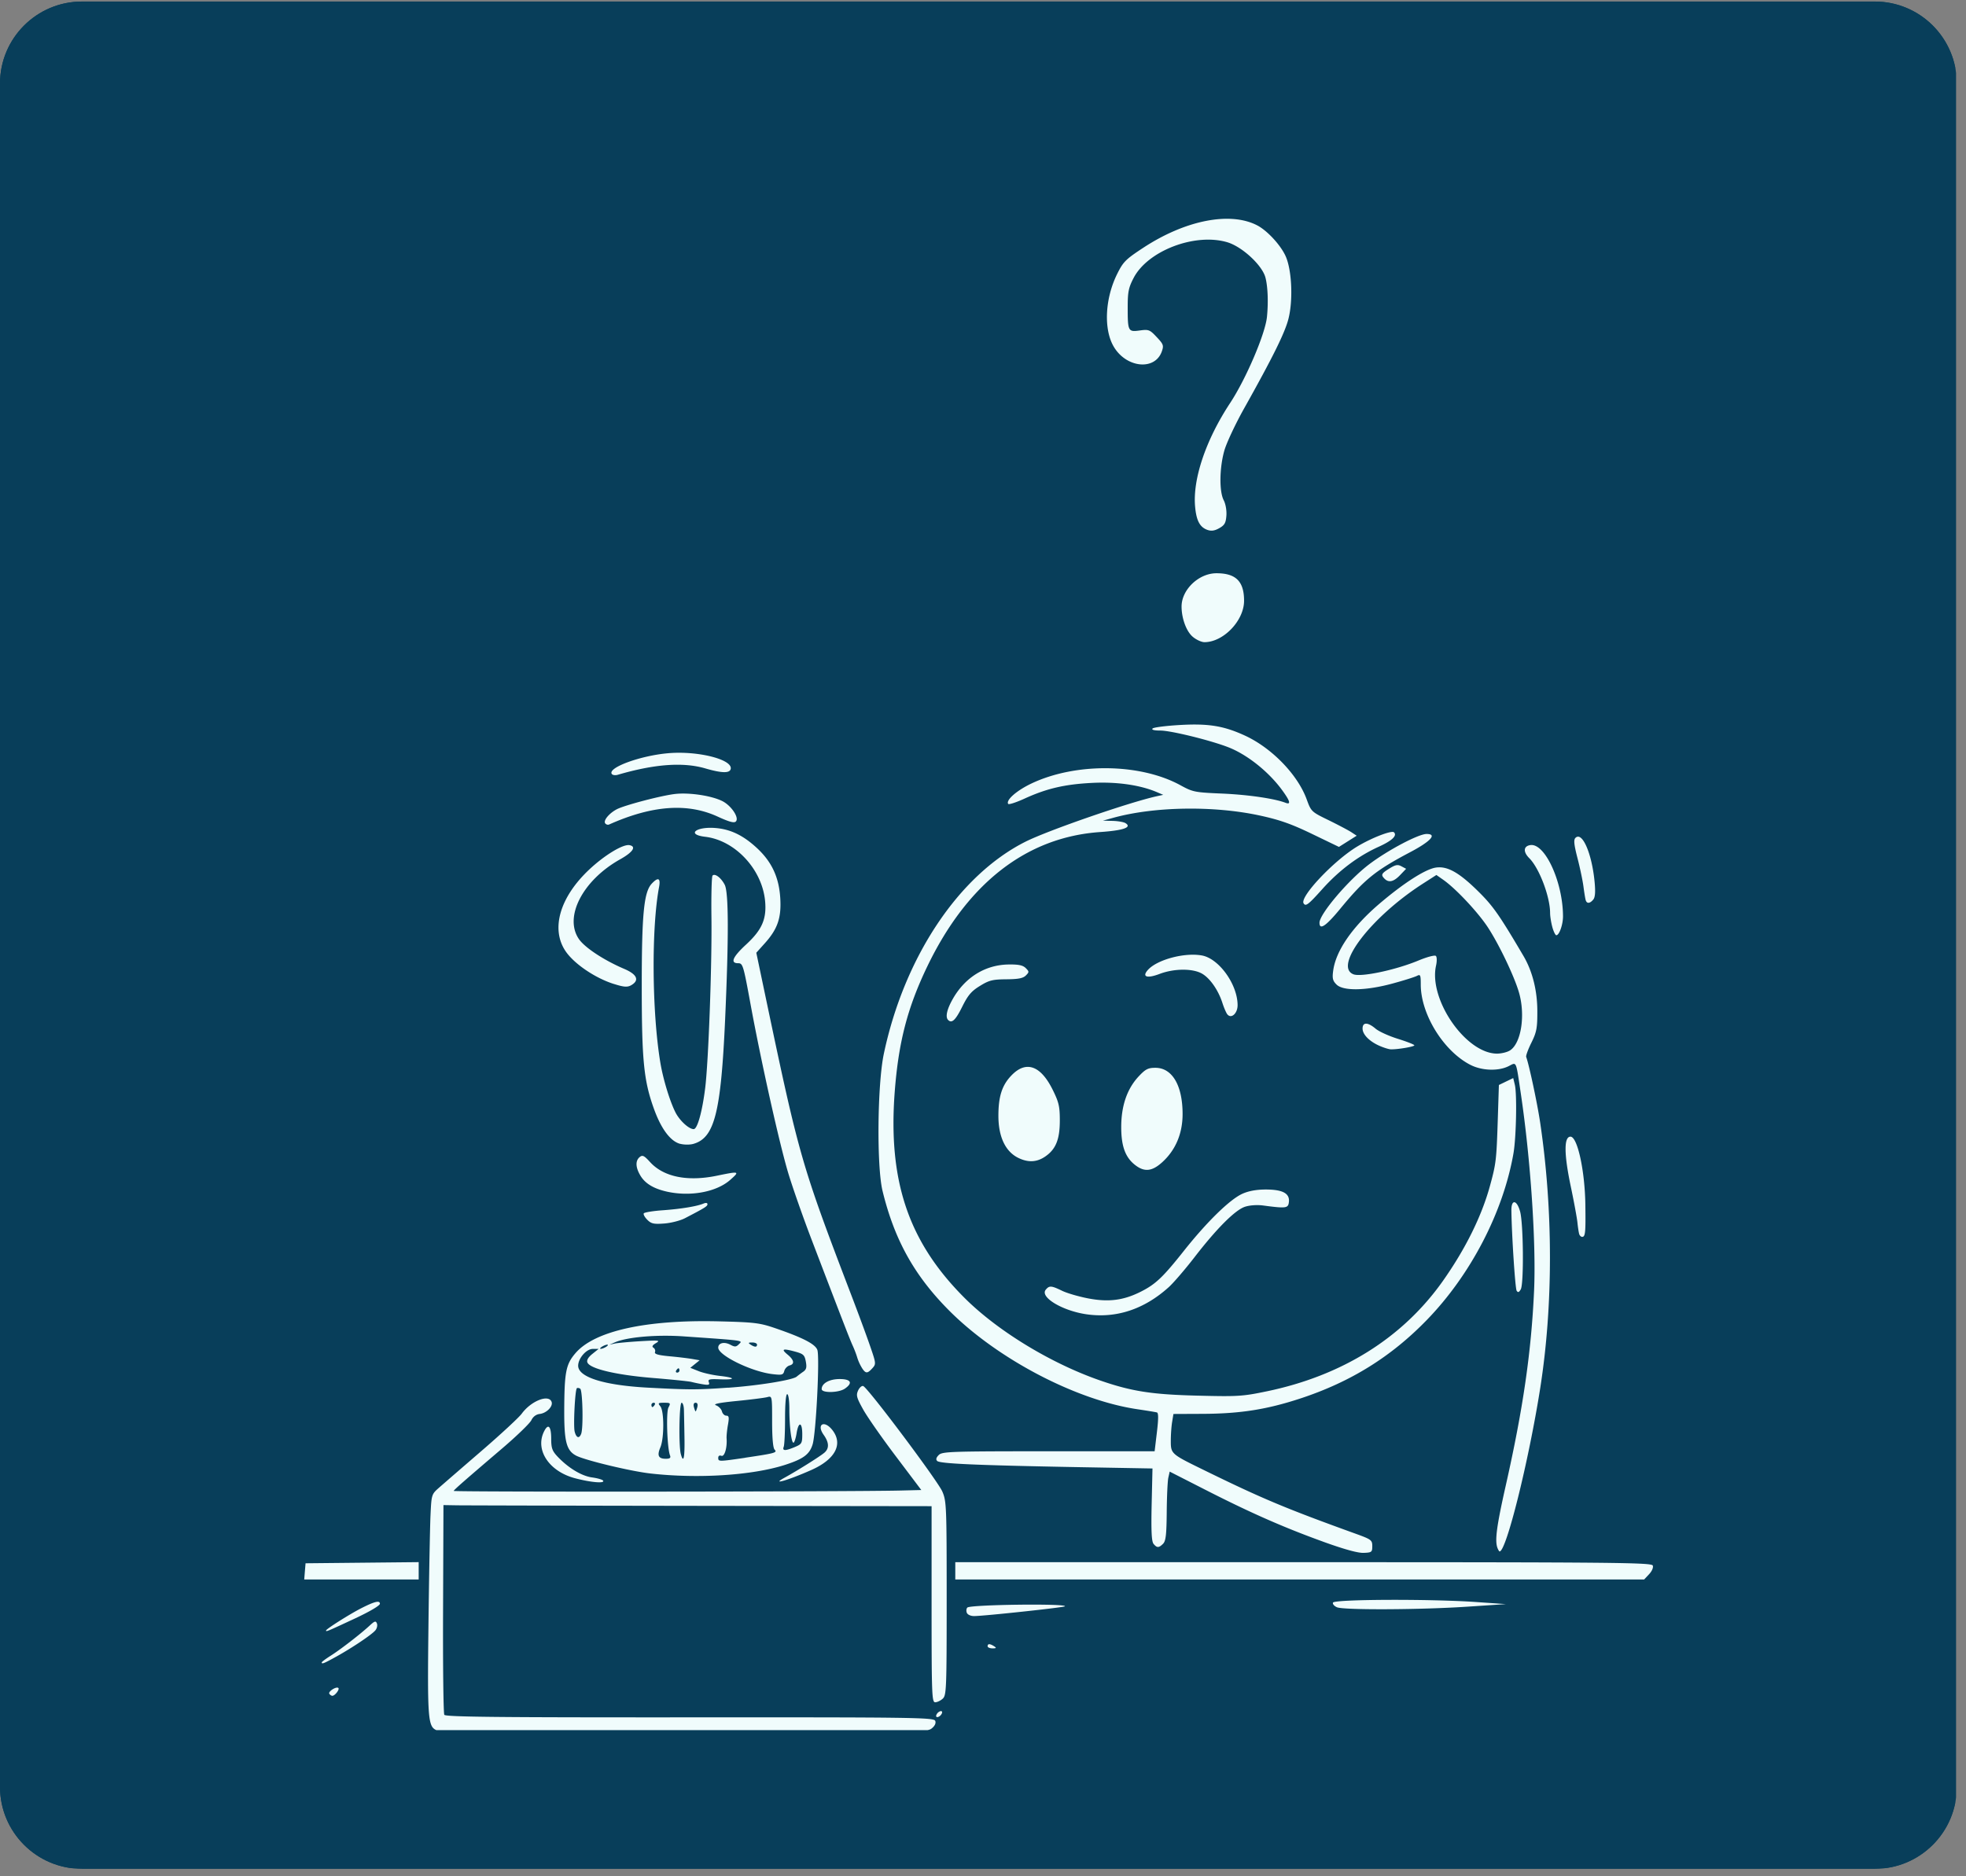 <svg xmlns="http://www.w3.org/2000/svg" width="395" height="377" preserveAspectRatio="xMidYMid meet" version="1.0" viewBox="0 0 296.25 282.75" zoomAndPan="magnify"><rect x="0" y="0" width="296.25" height="282.75" fill="#808080" stroke="none"/><defs><clipPath id="babcedd4c5"><path d="M0 .23h295v281.434H0Zm0 0" clip-rule="nonzero"/></clipPath><clipPath id="da4ee70063"><path d="M12.355.23h270.16c6.825 0 12.356 5.536 12.356 12.36v256.719c0 6.824-5.531 12.355-12.355 12.355H12.356C5.53 281.664 0 276.133 0 269.31V12.589C0 5.767 5.531.23 12.355.23Zm0 0" clip-rule="nonzero"/></clipPath><clipPath id="2418713bc3"><path d="M0 .234h294.754V281.52H0Zm0 0" clip-rule="nonzero"/></clipPath><clipPath id="e6abb77c29"><path d="M12.355.234h270.149c6.824 0 12.355 5.536 12.355 12.36V269.3c0 6.824-5.53 12.355-12.355 12.355H12.355C5.531 281.656 0 276.125 0 269.301V12.594C0 5.77 5.531.234 12.355.234Zm0 0" clip-rule="nonzero"/></clipPath><clipPath id="c2fb52e8b5"><path d="M45.29 32h204.233v228.754H45.29Zm0 0" clip-rule="nonzero"/></clipPath></defs><g clip-path="url(#babcedd4c5)"><g clip-path="url(#da4ee70063)"><path fill="#083e5a" fill-opacity="1" fill-rule="nonzero" d="M0 .23h294.625v281.434H0Zm0 0"/></g></g><g clip-path="url(#2418713bc3)"><g clip-path="url(#e6abb77c29)"><path fill="none" stroke="#083e5a" stroke-linecap="butt" stroke-linejoin="miter" stroke-miterlimit="4" stroke-opacity="1" stroke-width="1.496" d="M12.355.234h270.149c6.824 0 12.355 5.536 12.355 12.36V269.3c0 6.824-5.53 12.355-12.355 12.355H12.355C5.531 281.656 0 276.125 0 269.301V12.594C0 5.77 5.531.234 12.355.234Zm0 0"/></g></g><g clip-path="url(#c2fb52e8b5)"><path fill="#f0fcfc" fill-opacity="1" fill-rule="nonzero" d="M65.813 260.781c-1.333-.535-1.418-1.62-1.25-15.867.09-7.437.23-14.914.312-16.613.14-3.024.168-3.102 1.25-4.055.61-.539 3.5-3.039 6.422-5.562 2.926-2.524 5.66-5.055 6.074-5.625 1.395-1.907 4.04-2.965 4.492-1.79.262.68-.742 1.715-1.789 1.836-.539.063-1 .407-1.258.946-.222.46-2.183 2.36-4.359 4.219-5.738 4.898-7.25 6.218-7.34 6.433-.074.176 59.867.125 67.258-.055l3.203-.078-3.797-5.035c-2.094-2.765-4.32-5.953-4.953-7.086-.996-1.781-1.098-2.16-.777-2.867.203-.445.55-.754.77-.684.679.211 11.222 14.274 11.925 15.899.625 1.45.656 2.18.656 16.101 0 13.715-.039 14.618-.597 15.122-.325.296-.836.539-1.133.539-.504 0-.543-1.188-.543-14.778v-14.777l-34.668-.047c-19.063-.027-35.613-.066-36.773-.082l-2.114-.035-.058 15.605c-.036 8.578.05 15.782.187 16.004.195.317 8.055.399 37.008.383 34.062-.02 36.773.027 36.969.531.132.348-.055.754-.535 1.14-.711.575-2.235.599-37.317.579-20.117-.02-36.887-.144-37.266-.3Zm75.277-2.297a1 1 0 0 1 .57-.57c.238-.082.363.043.281.285a1.011 1.011 0 0 1-.57.57c-.242.083-.363-.042-.281-.285Zm-91.465-3.21c-.21-.34 1.074-1.153 1.363-.864.215.215-.523 1.172-.906 1.172-.145 0-.352-.14-.457-.309Zm-1.145-4.723c0-.086.602-.54 1.34-1.004 1.477-.93 4.489-3.262 5.887-4.55.754-.7.922-.743 1.09-.313.11.28.004.746-.234 1.035-.536.64-3.434 2.594-5.887 3.957-1.871 1.035-2.196 1.168-2.196.875Zm100.34-2.438c0-.406.344-.406.977 0 .394.254.344.317-.246.32-.403 0-.73-.144-.73-.32Zm-99.691-2.37c0-.22 3.664-2.532 5.355-3.384 1.996-1.011 2.762-1.187 2.762-.648 0 .27-1.52 1.168-3.652 2.168-4.336 2.023-4.465 2.078-4.465 1.863Zm96.555-2.684c-.11-.282-.067-.633.09-.778.48-.449 15.136-.629 14.69-.183-.171.175-12.241 1.468-13.683 1.468-.52 0-.984-.214-1.097-.507Zm55.8-.813c-.418-.168-.699-.488-.625-.707.168-.512 14.618-.57 21.512-.094l4.547.317-5.848.39c-6.98.465-18.523.52-19.586.094Zm-155.543-5.418.102-1.219 17.047-.172v2.61H45.844Zm98.008-.082v-1.3h52.457c47.09 0 52.469.054 52.645.503.113.293-.121.844-.551 1.301l-.746.797H143.949Zm55.477-4.375c-6.008-2.172-10.992-4.367-17.805-7.844l-5.363-2.734-.203.902c-.114.496-.223 2.825-.243 5.18-.03 3.422-.14 4.379-.55 4.79-.637.636-.922.64-1.434.023-.3-.36-.375-1.915-.289-5.922l.125-5.446-11.531-.207c-15.13-.281-20.504-.52-20.91-.925-.227-.223-.153-.512.238-.899.527-.52 1.789-.562 16.547-.562h15.98l.344-2.88c.242-2.019.242-2.902 0-2.972-.191-.055-1.516-.273-2.941-.484-9.293-1.371-21.243-7.66-28.48-14.985-5.169-5.226-8.141-10.594-9.923-17.918-.898-3.691-.781-16.05.196-20.675 3.086-14.586 11.296-26.891 21.32-31.946 3.367-1.699 15.625-5.941 19.809-6.863l.972-.211-1.02-.434c-2.523-1.058-5.995-1.55-9.663-1.367-4.145.207-6.848.836-10.176 2.352-1.293.594-2.418.957-2.508.812-.36-.574 1.289-2.015 3.5-3.066 6.68-3.176 16.398-3.063 22.469.262 1.863 1.023 2.156 1.078 6.332 1.253 3.883.172 7.82.747 9.496 1.387.87.336.683-.289-.594-2.015-2.043-2.75-5.246-5.282-8.059-6.368-2.769-1.066-8.636-2.504-10.21-2.504-.942 0-1.372-.117-1.168-.312.168-.172 2.062-.41 4.203-.531 4.254-.235 6.55.144 9.742 1.617 4.035 1.871 7.914 5.879 9.266 9.578.675 1.852.714 1.895 3.292 3.148 1.434.704 2.977 1.516 3.43 1.81l.82.538-2.675 1.688-4.043-1.95c-3.125-1.511-4.906-2.136-7.867-2.777-6.954-1.508-15.88-1.367-22.082.336l-1.575.434 1.457.035c.805.02 1.684.172 1.95.34 1.007.632-.301 1.097-3.805 1.34-11.102.761-20.031 7.71-26.07 20.261-2.993 6.23-4.336 11.418-4.907 18.938-1.007 13.418 2.078 22.547 10.47 30.96 4.952 4.973 12.98 9.88 20.394 12.465 4.789 1.668 7.851 2.153 14.8 2.32 6.028.153 6.774.106 10.407-.652 11.379-2.363 20.48-8.07 26.523-16.62 3.399-4.817 5.844-9.747 7.102-14.34.918-3.336.984-3.907 1.175-9.852l.172-5.356 1.082-.523 1.078-.52.243 1.008c.34 1.43.21 7.934-.207 10.34-1.551 8.879-6.457 18.32-13.059 25.113-5.367 5.532-11.43 9.305-18.945 11.793-5.075 1.68-9.106 2.32-14.696 2.352l-4.539.02-.191 1.183c-.113.652-.203 1.938-.203 2.856-.004 1.945.054 2 4.707 4.277 9.078 4.45 12.422 5.855 23.219 9.758 2.28.828 2.433.945 2.433 1.847 0 .895-.09.965-1.3 1.012-.856.035-2.915-.531-6.06-1.668Zm26.226.938c-.425-1.114-.132-3.305 1.258-9.47 2.59-11.484 3.836-20.07 4.254-29.304.324-7.176-.523-19.812-1.996-29.715-.758-5.101-.606-4.75-1.844-4.132-1.543.777-4.039.687-5.773-.208-4.043-2.085-7.461-7.625-7.461-12.101 0-1.426-.059-1.57-.567-1.305-.312.168-1.953.688-3.652 1.149-4.02 1.101-7.476 1.164-8.48.156-.57-.566-.657-.934-.493-2.11.41-2.996 2.887-6.582 6.942-10.046 3.64-3.106 6.898-5.203 8.492-5.461 1.79-.285 3.617.765 6.688 3.847 2.03 2.04 3.023 3.477 6.55 9.473 1.356 2.305 2.082 5.211 2.086 8.32.008 2.543-.11 3.157-.894 4.746-.5 1.004-.852 1.973-.785 2.149.445 1.21 1.695 7.074 2.12 9.984 1.946 13.172 1.946 27.457.005 39.864-1.73 11.03-5.122 24.68-6.13 24.68-.066 0-.206-.231-.32-.516Zm1.899-75.004c1.695-1.11 2.336-5.38 1.316-8.801-.715-2.422-2.941-7.082-4.62-9.672-1.477-2.285-4.876-5.918-6.79-7.25l-1.012-.71-2.07 1.331c-7.785 5.012-13.465 12.442-10.43 13.637 1.149.453 6.332-.64 9.766-2.063 1.36-.566 2.5-.863 2.66-.699.16.156.168.809.024 1.445-1.149 5.094 4.453 13.22 9.156 13.274.676 0 1.574-.211 2-.492ZM86.71 222.809c-3.988-1.024-6.156-4.317-4.695-7.133.609-1.184 1.039-.707 1.043 1.164.004 1.418.152 1.84.976 2.71 1.625 1.708 3.606 2.903 5.188 3.122.816.11 1.57.328 1.664.484.27.442-1.782.274-4.176-.347Zm31.496-.09c1.914-1.051 5.336-3.192 6.016-3.774.75-.644.718-1.53-.102-2.687-1.137-1.598.078-2.29 1.297-.738 1.664 2.117.457 4.421-3.145 6.023-3.53 1.566-6.195 2.336-4.066 1.176ZM98 222.074c-2.977-.336-9.805-1.98-11.168-2.68-1.473-.765-1.824-2.097-1.809-6.843.028-5.778.247-6.922 1.696-8.613 2.867-3.344 10.636-5.067 21.652-4.79 5.313.133 6.11.23 8.442 1.028 4.14 1.422 6.011 2.379 6.347 3.265.383 1.008-.191 12.536-.71 14.246-.454 1.5-1.384 2.196-4.153 3.09-4.918 1.586-13.14 2.114-20.297 1.297Zm14.29-2.375c4.495-.664 4.882-.77 4.433-1.219-.239-.238-.375-1.77-.375-4.242 0-3.855-.004-3.867-.73-3.672-.403.11-2.466.371-4.59.582-2.723.27-3.641.465-3.133.653.398.148.796.558.89.914.094.36.39.648.66.648.399 0 .446.258.246 1.383-.136.758-.226 1.672-.203 2.031.102 1.434-.316 2.817-.789 2.633-.281-.105-.469.02-.469.3 0 .587.051.583 4.06 0Zm-11.325-.34c-.438-1.132-.613-6.53-.235-7.234.352-.66.305-.71-.648-.71-.914 0-.977.058-.578.538.586.707.59 4.805.008 6.18-.528 1.242-.297 1.726.816 1.726.61 0 .777-.129.637-.5Zm2.176-2.664a522.544 522.544 0 0 0-.082-4.222c-.012-.582-.172-1.059-.348-1.059-.36 0-.457 6.469-.125 7.715.406 1.512.61.629.555-2.434Zm16.629 1.395c1.05-.442 1.12-.567 1.12-1.95 0-1.824-.562-1.94-.847-.167-.113.718-.316 1.37-.445 1.453-.325.199-.653-2.356-.653-5.078 0-1.27-.14-2.227-.324-2.227-.2 0-.324 1.45-.324 3.707 0 2.04-.09 3.938-.2 4.219-.245.64.22.652 1.673.043Zm-32.196-1.988c.348-.899.219-6.582-.148-6.809-.192-.117-.418-.145-.504-.063-.274.278-.543 5.657-.328 6.528.242.96.683 1.113.98.344Zm17.504-4.036c.106-.406.008-.652-.258-.652-.27 0-.363.246-.257.652.097.36.21.649.257.649.047 0 .164-.29.258-.649Zm-6.43-.328c.114-.175.047-.324-.14-.324-.192 0-.348.149-.348.324 0 .184.067.328.145.328.078 0 .234-.144.343-.328Zm11.075-2.586c4.496-.312 9.715-1.156 10.32-1.668.203-.172.64-.504.977-.734.488-.34.57-.656.406-1.547-.188-1.008-.371-1.16-1.715-1.523-1.781-.477-2.043-.352-1.023.484.968.797 1.085 1.422.296 1.629-.343.09-.707.465-.804.832-.153.594-.348.645-1.793.473-3.157-.375-8.157-2.82-8.157-3.989 0-.707.903-.93 1.817-.441.683.363.875.352 1.312-.09.57-.57.957-.516-8.308-1.164-4.11-.289-8.57.098-10.41.902l-.813.352.813-.176c.449-.094 2.203-.254 3.898-.355 2.762-.16 3.004-.13 2.313.285-.54.316-.657.531-.387.7.219.132.32.429.234.655-.117.301.477.473 2.168.633 1.281.113 2.832.305 3.442.41l1.117.192-.707.57-.7.57 1.247.496c.683.278 2.148.606 3.254.727 2.425.277 2.343.61-.125.504-1.493-.059-1.75 0-1.586.434.156.41-.004.468-.899.32a23.005 23.005 0 0 1-1.738-.36c-.36-.093-2.988-.363-5.848-.597-5.508-.453-9.449-1.39-9.812-2.34-.133-.34.129-.781.746-1.277l.945-.758h-.867c-.973-.008-2.215 1.422-2.215 2.535 0 1.73 3.899 2.95 10.527 3.305 6.25.332 7.399.332 12.075 0Zm-7.34-2.605c0-.18-.063-.324-.14-.324-.083 0-.235.144-.345.324-.109.176-.046.324.145.324.187 0 .34-.148.34-.324Zm-11.04-3.57c.27-.176.34-.317.16-.317-.175 0-.538.14-.812.317-.265.171-.34.312-.16.312.18 0 .543-.14.813-.312Zm22.731-.325c0-.183-.328-.324-.73-.32-.59 0-.637.066-.246.32.632.407.976.407.976 0Zm9.742 6.703c0-.863 1.157-1.511 2.704-1.511 1.71 0 2.03.582.796 1.441-.91.64-3.5.692-3.5.07Zm6.051-3.214a7.191 7.191 0 0 1-.695-1.543c-.125-.446-.434-1.25-.68-1.786-.433-.945-1.39-3.41-6.23-16.074-1.262-3.304-2.82-7.742-3.461-9.863-1.332-4.398-4.153-17.04-5.75-25.777-1.031-5.606-1.125-5.926-1.817-5.926-1.238 0-.843-.934 1.2-2.824 2.386-2.203 3.101-3.836 2.859-6.52-.434-4.8-4.508-9.18-9.04-9.715-2.901-.343-1.347-1.586 1.645-1.312 2.262.203 4.157 1.14 6.22 3.066 2.206 2.067 3.28 4.403 3.46 7.547.172 2.953-.414 4.633-2.387 6.813l-1.226 1.363 1.547 7.367c4.918 23.375 5.273 24.617 12.765 44.227 1.059 2.765 2.34 6.234 2.844 7.707.895 2.593.906 2.691.332 3.324-.758.836-1.02.824-1.586-.074Zm33.82-8.063c-3.632-.535-7.03-2.59-6.105-3.7.535-.648.832-.628 2.465.165.75.363 2.55.887 4.004 1.16 3.035.57 5.273.277 7.86-1.031 2.218-1.117 3.316-2.156 6.464-6.125 3.48-4.39 6.938-7.77 8.82-8.621.93-.426 2.121-.645 3.528-.649 2.554 0 3.648.582 3.496 1.891-.106.937-.403.98-3.895.516-.89-.118-2.02-.04-2.719.191-1.484.488-4.277 3.281-7.648 7.656-1.394 1.801-3.117 3.805-3.832 4.453-3.719 3.36-7.95 4.75-12.438 4.094Zm64.848-3.55c-.215-.36-.738-8.321-.789-12.094-.02-1.727.824-1.625 1.313.164.5 1.824.578 10.922.097 11.73-.273.465-.422.508-.62.2Zm9.434-8.52c-.074-.223-.192-.988-.266-1.707-.07-.715-.523-3.18-1.008-5.477-1.03-4.902-1.047-7.512-.043-7.512 1.047 0 2.164 5.11 2.239 10.227.058 4.266 0 4.875-.489 4.875-.164 0-.359-.187-.433-.406Zm-140.43-2.168c-.387-.383-.625-.82-.531-.969.09-.148 1.375-.36 2.851-.465 2.766-.199 5.176-.594 6.176-1.02.332-.136.57-.097.57.098 0 .32-.355.54-3.39 2.118-.707.367-2.113.726-3.13.8-1.565.118-1.956.032-2.546-.562Zm2.805-4.278c-1.89-.445-3.121-1.199-3.82-2.34-.762-1.253-.81-2.273-.133-2.835.421-.348.668-.23 1.586.777 2.039 2.223 5.628 2.95 10.058 2.031 3.39-.699 3.48-.675 2 .63-2.11 1.863-6.113 2.577-9.691 1.738Zm70.793-3.91c-1.543-1.148-2.184-2.843-2.184-5.777 0-3.21.879-5.766 2.613-7.629 1.04-1.11 1.422-1.312 2.536-1.312 2.535 0 4.097 2.656 4.097 6.968 0 2.95-1.058 5.446-3.086 7.278-1.492 1.347-2.625 1.484-3.976.472Zm-17.7-1.144c-1.945-.957-2.992-3.184-2.992-6.348 0-2.922.551-4.625 1.989-6.101 2.187-2.258 4.386-1.473 6.199 2.203.922 1.863 1.066 2.504 1.066 4.61 0 2.866-.605 4.35-2.215 5.444-1.261.86-2.566.918-4.047.192Zm-50.953-2.113c-1.468-.395-2.859-2.258-3.949-5.29-1.531-4.246-1.832-7.32-1.832-18.523 0-10.816.324-14.129 1.496-15.39.977-1.047 1.371-.868 1.11.511-1.16 6.188-1.075 18.742.187 26.406.402 2.45 1.418 5.817 2.274 7.52.628 1.254 2.03 2.547 2.761 2.547.555 0 1.281-2.606 1.727-6.168.496-3.973 1.035-18.617.945-25.727-.043-3.344.031-6.187.168-6.32.363-.367 1.285.328 1.832 1.387.598 1.156.613 7.882.063 20.265-.637 14.133-1.602 17.899-4.809 18.793-.516.145-1.402.137-1.973-.02Zm105.438-14.75c-1.563-.676-2.602-1.727-2.602-2.625 0-.989.782-.98 1.965.02.508.429 2.024 1.116 3.38 1.534 1.347.422 2.456.856 2.456.973 0 .2-2.508.633-3.543.601-.285 0-1.027-.234-1.656-.503Zm-65.055-3.922c-.445-.446-.18-1.625.735-3.22 1.855-3.23 4.882-5.089 8.37-5.14 1.516-.023 2.16.114 2.59.54.532.53.536.6.016 1.12-.418.418-1.14.555-2.937.57-2.07.02-2.59.141-3.98 1-1.298.794-1.806 1.4-2.684 3.165-1 2.012-1.551 2.523-2.11 1.965Zm42.074-.844c-.171-.223-.504-.984-.734-1.7-.61-1.906-1.816-3.667-3.008-4.394-1.387-.847-4.226-.847-6.465 0-1.914.727-2.707.445-1.75-.617 1.41-1.55 5.543-2.648 8.149-2.16 2.57.484 5.355 4.379 5.355 7.492 0 1.246-.965 2.105-1.547 1.371Zm-92.46-4.586c-2.833-.895-6.024-3.07-7.29-4.984-2.21-3.332-.824-8.086 3.563-12.223 2.312-2.184 5.133-3.895 6.105-3.707 1.07.207.508 1.058-1.406 2.129-5.648 3.16-8.516 8.707-6.21 12.035.898 1.293 3.8 3.2 6.839 4.492 1.773.758 2.246 1.586 1.293 2.281-.703.516-1.195.512-2.895-.027Zm141.437-8.559c-.184-.672-.34-1.636-.34-2.144-.004-2.457-1.633-6.746-3.133-8.246-.957-.953-.886-1.828.164-1.977 2.203-.316 4.899 5.586 4.914 10.727.004 1.254-.562 2.86-1.011 2.86-.137 0-.41-.552-.594-1.22Zm-35.09-.66c0-1.32 4.383-6.472 7.512-8.832 2.828-2.133 7.418-4.55 8.625-4.55 1.637 0 .633 1.109-2.496 2.757-5.223 2.758-6.88 4.098-10.52 8.524-2.152 2.613-3.12 3.265-3.12 2.101Zm-2.394-2.926c-.602-.976 4.554-6.441 8.082-8.566 2.16-1.305 5.203-2.48 5.539-2.14.507.507-.29 1.261-2.313 2.18-3.078 1.394-5.933 3.538-8.457 6.343-2.152 2.402-2.535 2.691-2.851 2.183Zm42.511-.476c-.07-.219-.218-1.137-.336-2.027-.113-.891-.52-2.833-.902-4.305-.527-2.055-.602-2.77-.309-3.059 1.024-1.023 2.489 2.364 2.891 6.68.137 1.492.078 2.277-.21 2.621-.5.606-.962.64-1.134.09Zm-30.308-3.23c-.586-.587-.492-.794.734-1.551.918-.567 1.25-.63 1.816-.32l.696.37-.906.946c-.961 1.008-1.707 1.187-2.34.554ZM91.18 124.065c-.27-.441.652-1.527 1.785-2.109 1.21-.617 6.722-2.062 8.77-2.293 2.136-.242 5.445.254 7.081 1.059 1.38.68 2.621 2.539 2.063 3.093-.258.258-1 .055-2.711-.73-4.555-2.102-9.879-1.719-16.383 1.18-.207.09-.476 0-.605-.2Zm.996-7.437c-.59-.953 4.406-2.77 8.586-3.113 4.43-.368 9.629.949 9.347 2.367-.136.676-1.32.656-3.82-.07-3.352-.977-7.656-.665-13.203.96-.383.114-.793.051-.91-.144Zm87.562-20.652c-.965-.805-1.691-2.774-1.691-4.563 0-2.547 2.594-5.016 5.258-5.016 2.933 0 4.16 1.227 4.16 4.153-.004 2.992-3.113 6.234-5.973 6.234-.437 0-1.23-.36-1.754-.808Zm2.2-16.114c-1.137-.406-1.665-1.394-1.852-3.508-.379-4.16 1.625-10.07 5.277-15.613 2.387-3.62 5.301-10.433 5.551-12.988.223-2.223.125-4.574-.23-5.93-.496-1.863-3.54-4.676-5.782-5.324-4.867-1.418-11.937 1.29-14.074 5.379-.77 1.48-.898 2.105-.898 4.422 0 3.633.058 3.75 1.816 3.508 1.34-.184 1.508-.121 2.547.988 1.016 1.074 1.09 1.273.781 2.16-1.043 2.98-5.457 2.488-7.308-.816-1.473-2.621-1.239-7.153.547-10.79.933-1.886 1.273-2.238 3.94-3.992 6.34-4.168 13.102-5.507 17.177-3.398 1.523.785 3.547 2.977 4.297 4.648.941 2.09 1.14 6.649.421 9.461-.535 2.098-2.37 5.801-6.675 13.485-1.301 2.32-2.641 5.172-2.973 6.328-.746 2.601-.797 6.164-.105 7.508.292.554.464 1.546.406 2.32-.082 1.105-.27 1.441-1.074 1.894-.7.395-1.196.465-1.79.258Zm0 0"/></g></svg>